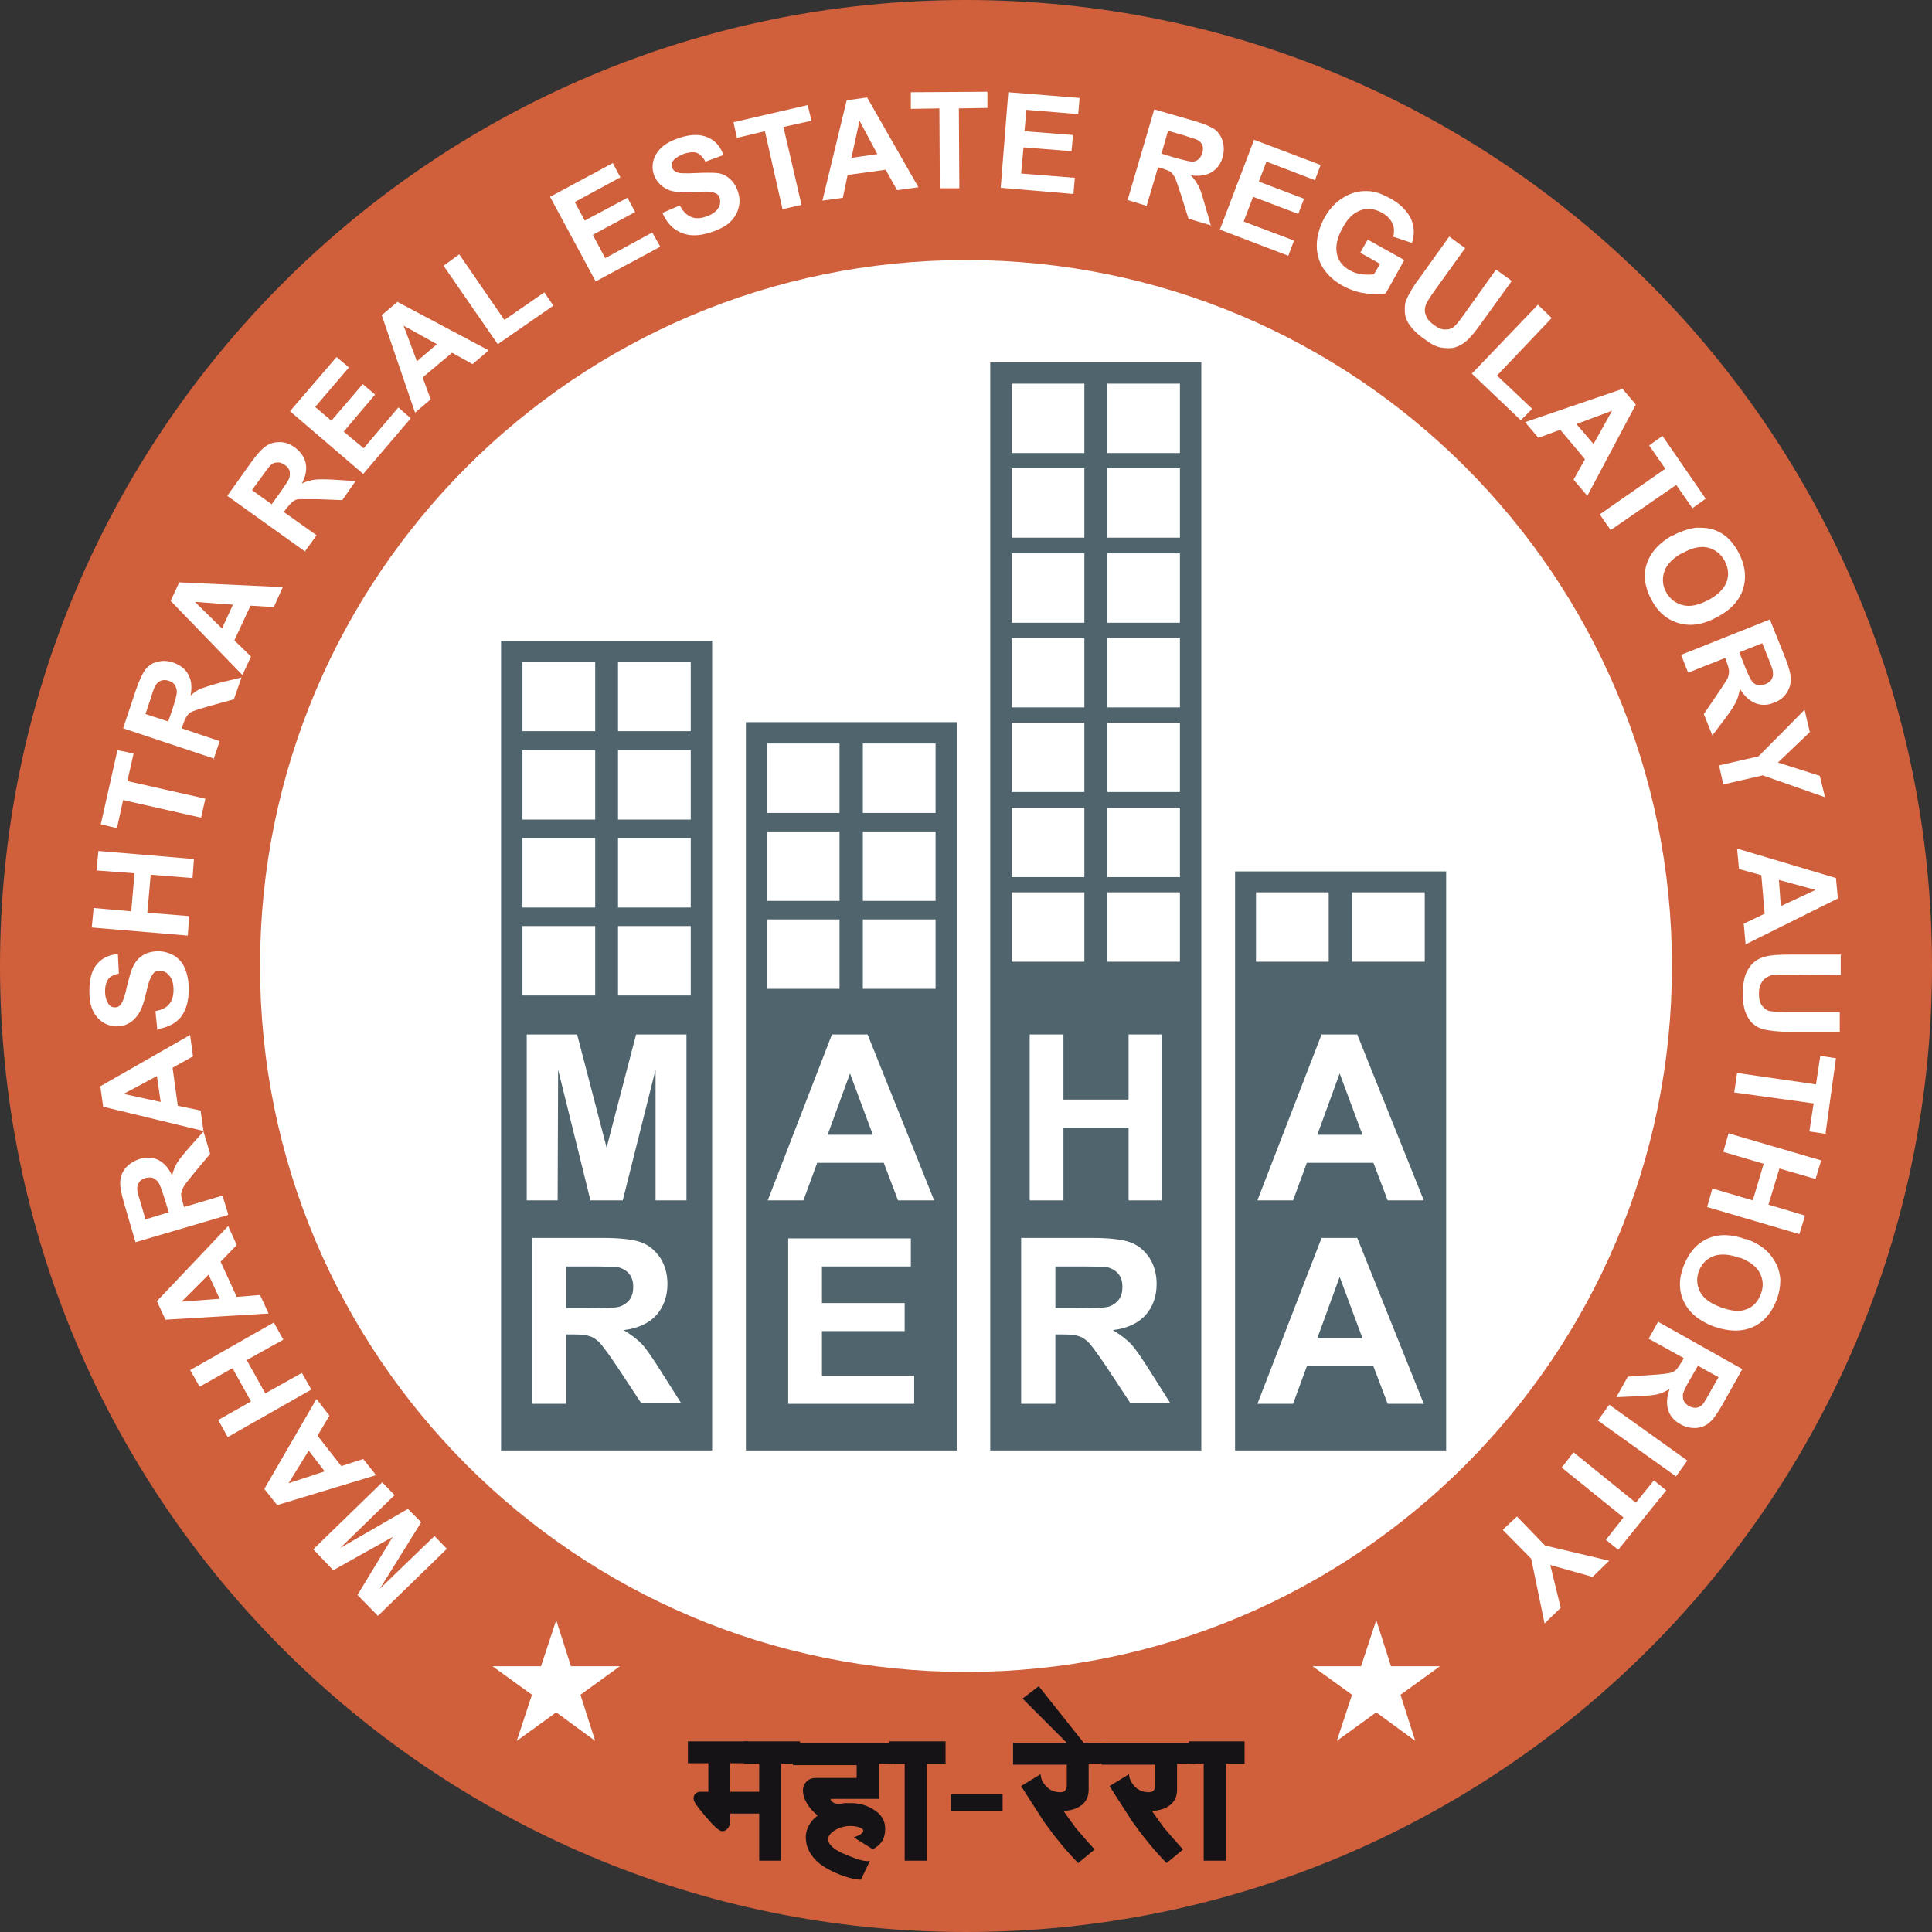 <?xml version="1.0" encoding="UTF-8"?>
<svg id="Layer_2" data-name="Layer 2" xmlns="http://www.w3.org/2000/svg" viewBox="0 0 40.64 40.64">
  <rect x="0" y="0" width="40.64" height="40.64" fill="#333333" stroke="none"/>
  <defs>
    <style>
      .cls-1 {
        fill: #d05f3b;
      }

      .cls-1, .cls-2, .cls-3, .cls-4, .cls-5, .cls-6 {
        stroke-width: 0px;
      }

      .cls-1, .cls-4, .cls-5 {
        fill-rule: evenodd;
      }

      .cls-2, .cls-4 {
        fill: #fff;
      }

      .cls-3, .cls-5 {
        fill: #151316;
      }

      .cls-6 {
        fill: #4f646c;
      }
    </style>
  </defs>
  <g id="Layer_1-2" data-name="Layer 1">
    <g>
      <circle class="cls-2" cx="20.32" cy="20.32" r="15.9"/>
      <g>
        <rect class="cls-6" x="10.54" y="13.48" width="4.44" height="17.03"/>
        <rect class="cls-6" x="15.69" y="15.19" width="4.44" height="15.32"/>
        <rect class="cls-6" x="20.83" y="7.62" width="4.44" height="22.89"/>
        <rect class="cls-6" x="25.98" y="18.33" width="4.44" height="12.18"/>
        <path class="cls-1" d="m20.32,0c11.22,0,20.32,9.1,20.32,20.32s-9.1,20.32-20.32,20.32S0,31.54,0,20.32,9.1,0,20.32,0h0Zm0,5.47c-8.2,0-14.85,6.65-14.85,14.85s6.65,14.85,14.85,14.85,14.85-6.65,14.85-14.85-6.65-14.85-14.85-14.85Z"/>
        <polygon class="cls-4" points="9.4 32.58 7.95 33.99 7.52 33.55 8.26 32.33 7.01 33.03 6.59 32.59 8.04 31.18 8.3 31.45 7.16 32.56 8.58 31.74 8.86 32.02 7.99 33.42 9.14 32.31 9.4 32.58"/>
        <path class="cls-4" d="m6.66,29.43l.27.35-.25.42.5.64.46-.15.27.34-2.08.63-.27-.34,1.09-1.88h0Zm-.17,1.09l-.42.68.76-.25-.34-.44Z"/>
        <polygon class="cls-4" points="6.55 29.23 4.79 30.23 4.59 29.87 5.28 29.48 4.89 28.78 4.2 29.17 4 28.82 5.76 27.82 5.96 28.18 5.19 28.61 5.58 29.31 6.35 28.88 6.55 29.23"/>
        <path class="cls-4" d="m4.8,25.79l.18.4-.34.35.34.74.49-.04.18.39-2.17.13-.18-.39,1.5-1.58h0Zm-.41,1.02l-.57.57.8-.06-.23-.5Z"/>
        <path class="cls-4" d="m4.79,25.56l-1.94.57-.24-.82c-.06-.21-.09-.36-.08-.47s.05-.2.12-.28c.07-.08.17-.14.28-.18.15-.04.28-.04.4.02.12.06.22.17.29.33.02-.1.06-.19.1-.26.04-.07.13-.18.25-.32l.31-.35.14.47-.34.41c-.12.15-.2.24-.22.29-.03.05-.04.1-.05.14,0,.05.01.11.04.2l.02.08.81-.24.12.39h0Zm-1.24-.06l-.09-.29c-.06-.19-.1-.3-.13-.34-.03-.04-.07-.07-.11-.09-.05-.02-.1-.01-.16,0-.07.02-.11.05-.14.1-.03.05-.04.1-.03.17,0,.03.03.13.08.29l.09.31.49-.15Z"/>
        <path class="cls-4" d="m4,21.78l.06.44-.43.24.11.8.48.1.06.43-2.11-.51-.06-.43,1.89-1.08h0Zm-.69.85l-.71.38.78.17-.08-.55Z"/>
        <path class="cls-4" d="m3.31,21.67l-.04-.4c.13-.03.23-.07.29-.15.06-.07.09-.17.09-.3,0-.13-.03-.23-.09-.3-.06-.07-.12-.1-.2-.1-.05,0-.09.01-.12.04-.03.03-.06.08-.09.15-.02.05-.05.16-.09.33-.05.22-.12.37-.2.46-.11.13-.25.19-.41.19-.1,0-.2-.03-.29-.09-.09-.06-.16-.14-.21-.25-.05-.11-.07-.24-.07-.4,0-.25.05-.45.16-.57.11-.13.26-.2.44-.21l.02.41c-.1.02-.18.06-.22.11-.04.06-.07.14-.07.26,0,.12.03.21.08.28.03.04.07.06.13.06.05,0,.09-.02.12-.06.04-.05.09-.18.13-.38.05-.2.09-.35.14-.44.05-.1.12-.17.2-.22.09-.05.19-.08.32-.08.12,0,.22.03.33.09.1.06.18.15.23.27.05.12.08.26.08.44,0,.26-.06.45-.17.59-.12.14-.29.22-.51.25Z"/>
        <polygon class="cls-4" points="3.95 19.68 1.93 19.51 1.97 19.1 2.76 19.17 2.83 18.37 2.03 18.31 2.07 17.9 4.08 18.07 4.05 18.47 3.17 18.4 3.1 19.2 3.98 19.27 3.95 19.68"/>
        <polygon class="cls-4" points="4.23 17.2 2.59 16.83 2.46 17.42 2.12 17.34 2.47 15.78 2.81 15.85 2.68 16.43 4.32 16.8 4.23 17.2"/>
        <path class="cls-4" d="m4.51,15.96l-1.92-.64.27-.81c.07-.2.14-.35.2-.43.07-.08.15-.14.26-.16.11-.03.22-.02.33.02.14.05.25.13.31.25.07.12.08.26.05.44.08-.07.15-.12.23-.15.08-.03.21-.07.39-.12l.45-.11-.16.46-.51.14c-.18.05-.3.09-.35.11-.05.02-.09.05-.12.09-.03.04-.06.1-.09.19l-.03.08.8.27-.13.39h0Zm-.98-.76l.1-.29c.06-.19.09-.3.09-.36,0-.05-.02-.1-.04-.14-.03-.04-.07-.07-.13-.09-.06-.02-.12-.02-.17,0-.05.02-.09.06-.12.12-.02.03-.05.12-.1.28l-.1.3.49.16Z"/>
        <path class="cls-4" d="m5.94,12.37l-.18.4-.49-.03-.34.73.35.34-.18.39-1.51-1.56.18-.39,2.18.1h0Zm-1.04.35l-.8-.06.57.56.23-.5Z"/>
        <path class="cls-4" d="m6.43,11.61l-1.65-1.18.5-.7c.13-.18.23-.29.32-.35.09-.06.18-.08.29-.08.11,0,.21.04.31.11.12.09.2.2.23.33.03.13,0,.28-.08.43.09-.04.18-.07.27-.08.08-.01.22-.01.4,0l.46.03-.28.4-.53-.02c-.19,0-.31,0-.37,0-.06,0-.1.02-.14.05-.04.03-.08.08-.14.15l-.05.07.69.49-.24.33h0Zm-.71-1.01l.18-.25c.11-.16.18-.26.19-.31.01-.05.01-.1,0-.14-.02-.05-.05-.09-.1-.12-.06-.04-.11-.06-.17-.05-.06,0-.11.03-.15.08-.02.02-.08.1-.18.24l-.19.26.42.3Z"/>
        <polygon class="cls-4" points="7.64 9.97 6.1 8.65 7.08 7.51 7.34 7.73 6.63 8.56 6.97 8.85 7.63 8.08 7.89 8.3 7.23 9.08 7.65 9.43 8.38 8.57 8.64 8.8 7.64 9.97"/>
        <path class="cls-4" d="m10.28,7.37l-.34.29-.43-.24-.62.52.17.46-.33.28-.7-2.05.33-.28,1.92,1.02h0Zm-1.09-.13l-.7-.39.28.75.42-.36Z"/>
        <polygon class="cls-4" points="10.47 7.24 9.33 5.59 9.66 5.35 10.61 6.73 11.45 6.15 11.64 6.43 10.47 7.24"/>
        <polygon class="cls-4" points="12.53 5.92 11.57 4.14 12.89 3.43 13.05 3.73 12.09 4.25 12.3 4.64 13.2 4.16 13.36 4.46 12.47 4.94 12.73 5.43 13.72 4.89 13.89 5.19 12.53 5.92"/>
        <path class="cls-4" d="m13.93,4.48l.37-.16c.06.12.14.2.23.24.09.04.19.04.31,0,.13-.04.21-.1.26-.17.05-.07.06-.15.04-.22-.01-.05-.04-.08-.08-.1-.04-.02-.09-.04-.17-.04-.05,0-.16,0-.34.01-.22.01-.39,0-.5-.05-.15-.07-.25-.18-.3-.33-.03-.1-.03-.2,0-.3.03-.1.09-.19.18-.27.09-.08.21-.14.36-.19.24-.08.44-.08.6-.01.16.07.26.19.33.37l-.38.14c-.05-.09-.11-.15-.17-.18-.07-.03-.16-.02-.27.01-.11.04-.19.09-.24.15-.03.04-.04.09-.02.14.01.05.05.08.09.1.06.03.19.03.4.02.2-.01.36-.01.46,0s.2.06.27.13c.08.07.13.16.17.28.03.11.04.22,0,.34-.03.12-.1.21-.19.3-.1.08-.23.15-.4.2-.24.08-.45.08-.62,0-.17-.07-.3-.21-.39-.42Z"/>
        <polygon class="cls-4" points="16.46 4.4 16.09 2.76 15.5 2.9 15.43 2.57 16.99 2.21 17.07 2.54 16.48 2.67 16.86 4.31 16.46 4.4"/>
        <path class="cls-4" d="m19.31,3.94l-.44.06-.24-.43-.8.11-.1.48-.43.06.51-2.11.43-.06,1.08,1.89h0Zm-.85-.69l-.38-.71-.17.78.55-.08Z"/>
        <polygon class="cls-4" points="19.77 3.96 19.76 2.28 19.16 2.29 19.16 1.94 20.77 1.93 20.77 2.27 20.17 2.28 20.18 3.96 19.77 3.96"/>
        <polygon class="cls-4" points="21.05 3.95 21.21 1.94 22.71 2.06 22.68 2.4 21.59 2.31 21.55 2.76 22.57 2.84 22.54 3.18 21.53 3.1 21.48 3.65 22.61 3.74 22.58 4.08 21.05 3.95"/>
        <path class="cls-4" d="m23.71,4.24l.57-1.94.83.24c.21.06.35.12.44.18.08.06.14.15.17.25.03.11.03.22,0,.33-.04.15-.12.25-.23.32-.11.07-.26.09-.44.07.07.07.12.15.16.22.04.08.08.2.13.38l.13.45-.47-.14-.16-.51c-.06-.18-.1-.3-.12-.35-.03-.05-.06-.09-.09-.12-.04-.03-.1-.05-.19-.08l-.08-.02-.24.81-.39-.12h0Zm.72-1.01l.29.09c.19.05.31.08.36.08.05,0,.1-.02.13-.05.04-.03.06-.08.08-.13.02-.07.02-.12,0-.17-.02-.05-.06-.09-.13-.12-.03-.01-.13-.04-.28-.09l-.31-.09-.14.49Z"/>
        <polygon class="cls-4" points="25.66 4.83 26.38 2.94 27.78 3.47 27.66 3.79 26.64 3.4 26.48 3.82 27.43 4.18 27.31 4.5 26.36 4.14 26.16 4.66 27.22 5.06 27.1 5.38 25.66 4.83"/>
        <path class="cls-4" d="m28.6,5.34l.17-.3.77.43-.39.7c-.12.03-.26.03-.43,0-.17-.02-.33-.08-.48-.16-.18-.1-.32-.23-.42-.39-.09-.15-.13-.32-.12-.51.01-.18.07-.36.16-.53.1-.18.23-.32.39-.42.16-.1.33-.15.52-.14.15,0,.3.06.47.15.22.12.36.27.44.43.07.16.08.33.02.51l-.39-.13c.02-.1.02-.2-.02-.28-.04-.09-.11-.16-.21-.22-.16-.09-.31-.11-.45-.06-.15.05-.28.17-.38.36-.12.21-.16.39-.13.55.03.16.13.28.28.36.07.04.16.07.25.08.09.01.18.01.25,0l.13-.22-.41-.23Z"/>
        <path class="cls-4" d="m30.49,4.98l.33.24-.64.89c-.1.14-.16.24-.18.28-.03.08-.04.16-.01.23.02.08.08.15.18.22.09.07.18.1.25.09.08,0,.14-.03.19-.08.05-.05.12-.14.21-.27l.65-.91.33.24-.62.86c-.14.2-.25.33-.33.4-.08.07-.16.11-.25.14-.09.02-.18.02-.29,0-.11-.02-.22-.08-.35-.18-.16-.11-.26-.22-.32-.31-.06-.09-.09-.19-.09-.28,0-.09,0-.17.04-.25.05-.11.13-.26.27-.44l.63-.88Z"/>
        <polygon class="cls-4" points="30.96 7.86 32.35 6.41 32.64 6.69 31.49 7.9 32.23 8.6 31.99 8.84 30.96 7.86"/>
        <path class="cls-4" d="m33.39,10.43l-.29-.34.24-.43-.52-.62-.46.17-.28-.33,2.05-.7.28.33-1.02,1.92h0Zm.13-1.09l.39-.7-.75.28.36.42Z"/>
        <polygon class="cls-4" points="33.65 10.82 35.03 9.86 34.69 9.37 34.97 9.17 35.88 10.49 35.6 10.69 35.26 10.2 33.88 11.15 33.65 10.82"/>
        <path class="cls-4" d="m35.18,11.27c.18-.1.35-.15.5-.17.11,0,.22,0,.33.03.11.03.2.08.28.14.11.09.2.2.28.35.14.26.17.52.1.76-.08.25-.26.45-.55.6-.29.16-.55.2-.8.13-.25-.07-.44-.23-.58-.49-.14-.26-.18-.52-.1-.76.08-.24.26-.44.54-.6h0Zm.21.36c-.2.11-.33.24-.38.39-.05.15-.04.3.04.44.08.14.19.23.35.27.15.04.33,0,.54-.11.2-.11.33-.24.38-.38.05-.14.04-.29-.04-.44-.08-.15-.2-.24-.35-.28-.15-.04-.33,0-.53.11Z"/>
        <path class="cls-4" d="m35.35,13.78l1.88-.75.32.8c.08.2.12.35.12.46,0,.1-.03.2-.09.29-.06.09-.15.16-.26.2-.14.06-.27.06-.4.01-.12-.05-.23-.15-.32-.3-.02.1-.04.19-.08.27-.04.08-.11.19-.22.34l-.28.37-.18-.45.3-.44c.11-.16.17-.26.2-.31.02-.05.03-.1.03-.15,0-.05-.02-.11-.05-.2l-.03-.08-.78.31-.15-.38h0Zm1.24-.05l.11.28c.07.18.13.29.16.33.03.04.07.06.12.07.05.01.1,0,.16-.02.06-.03.11-.06.13-.11.03-.05.03-.11.02-.17,0-.03-.04-.13-.1-.28l-.12-.3-.48.19Z"/>
        <polygon class="cls-4" points="36.16 16.1 36.99 15.91 37.96 14.93 38.07 15.4 37.4 16.04 38.28 16.32 38.39 16.77 37.08 16.31 36.25 16.5 36.16 16.1"/>
        <path class="cls-4" d="m36.72,19.87l-.04-.44.44-.21-.07-.81-.47-.13-.04-.43,2.08.62.04.43-1.95.97h0Zm.74-.81l.73-.34-.77-.21.04.55Z"/>
        <path class="cls-4" d="m38.72,20.1v.41s-1.1-.01-1.1-.01c-.17,0-.29,0-.34.01-.08.02-.15.06-.2.12-.05.07-.08.15-.08.27,0,.12.02.2.07.26.05.06.1.1.17.11.07.01.18.02.34.02h1.12s0,.42,0,.42h-1.06c-.24-.01-.41-.03-.51-.05-.1-.02-.18-.06-.25-.12-.07-.06-.12-.14-.16-.24-.04-.1-.06-.23-.06-.39,0-.19.03-.34.07-.44.05-.1.1-.18.18-.24.07-.06.15-.09.23-.11.12-.03.29-.04.51-.04h1.08Z"/>
        <polygon class="cls-4" points="36.54 22.57 38.2 22.81 38.29 22.21 38.62 22.26 38.4 23.85 38.06 23.8 38.15 23.21 36.48 22.98 36.54 22.57"/>
        <polygon class="cls-4" points="36.36 23.84 38.31 24.41 38.19 24.8 37.43 24.58 37.2 25.34 37.97 25.57 37.85 25.96 35.91 25.39 36.02 25 36.87 25.25 37.1 24.48 36.25 24.23 36.36 23.84"/>
        <path class="cls-4" d="m36.73,26.06c.19.07.34.16.45.27.08.08.14.17.19.27.05.1.07.21.08.31,0,.14-.02.28-.08.44-.11.28-.28.47-.51.57-.24.1-.51.09-.82-.02-.31-.12-.51-.29-.62-.52-.11-.23-.11-.49,0-.76.11-.28.28-.47.51-.57.23-.1.5-.09.8.02h0Zm-.14.4c-.21-.08-.4-.09-.54-.04-.15.06-.25.16-.31.31-.06.15-.05.3.02.44.07.14.22.25.44.33.22.08.4.1.54.04.14-.05.24-.16.3-.32.06-.16.05-.3-.02-.44-.07-.14-.22-.25-.43-.33Z"/>
        <path class="cls-4" d="m34.89,27.81l1.76.99-.42.75c-.11.19-.2.32-.28.38-.08.07-.17.1-.28.11-.11,0-.22-.02-.32-.08-.13-.07-.22-.17-.26-.3-.04-.13-.03-.27.03-.44-.09.05-.17.09-.26.11-.08.02-.22.03-.4.04l-.46.02.24-.43.53-.04c.19-.01.31-.03.36-.04.05-.01.1-.04.13-.07.03-.03.07-.09.12-.17l.04-.07-.74-.41.2-.36h0Zm.82.93l-.15.26c-.1.17-.15.28-.16.33,0,.05,0,.1.02.14.02.04.06.08.11.11.06.03.12.04.17.03.05-.01.1-.04.14-.1.02-.03.07-.11.15-.26l.16-.28-.45-.25Z"/>
        <rect class="cls-2" x="34.35" y="29.29" width=".41" height="2.02" transform="translate(-10.19 40.8) rotate(-54.45)"/>
        <polygon class="cls-4" points="33.1 30.55 34.41 31.61 34.79 31.14 35.05 31.35 34.04 32.6 33.78 32.39 34.15 31.92 32.85 30.87 33.1 30.55"/>
        <polygon class="cls-4" points="31.91 31.9 32.5 32.51 33.85 32.83 33.5 33.17 32.61 32.92 32.83 33.82 32.49 34.15 32.21 32.79 31.61 32.18 31.91 31.9"/>
        <g>
          <polygon class="cls-4" points="11.7 34.08 12.01 35.05 13.04 35.05 12.21 35.65 12.52 36.62 11.7 36.02 10.87 36.62 11.19 35.65 10.36 35.05 11.38 35.05 11.7 34.08"/>
          <polygon class="cls-4" points="28.95 34.08 29.26 35.05 30.29 35.05 29.46 35.65 29.77 36.62 28.95 36.02 28.12 36.62 28.44 35.65 27.61 35.05 28.63 35.05 28.95 34.08"/>
        </g>
        <polygon class="cls-4" points="11.08 25.25 11.08 21.76 12.14 21.76 12.76 24.14 13.38 21.76 14.44 21.76 14.44 25.25 13.79 25.25 13.79 22.5 13.1 25.25 12.42 25.25 11.74 22.5 11.73 25.25 11.08 25.25"/>
        <path class="cls-4" d="m19.65,25.25h-.76l-.3-.79h-1.4l-.29.79h-.75l1.35-3.49h.75l1.4,3.49h0Zm-1.29-1.38l-.48-1.29-.47,1.29h.96Z"/>
        <polygon class="cls-4" points="21.66 25.25 21.66 21.76 22.37 21.76 22.37 23.13 23.74 23.13 23.74 21.76 24.44 21.76 24.44 25.25 23.74 25.25 23.74 23.72 22.37 23.72 22.37 25.25 21.66 25.25"/>
        <path class="cls-4" d="m29.95,25.25h-.76l-.3-.79h-1.4l-.29.79h-.75l1.35-3.49h.75l1.4,3.49h0Zm-1.29-1.38l-.48-1.29-.47,1.29h.96Z"/>
        <path class="cls-4" d="m11.19,29.53v-3.49h1.48c.37,0,.64.03.81.09.17.06.3.17.41.33.1.16.15.34.15.55,0,.26-.08.48-.23.65-.15.17-.38.28-.69.32.15.09.28.19.38.29.1.11.23.3.4.57l.43.68h-.84l-.5-.76c-.18-.27-.31-.44-.37-.51-.07-.07-.14-.12-.21-.14-.08-.03-.19-.04-.36-.04h-.14v1.46h-.71Zm.71-2.01h.52c.34,0,.55-.01.63-.04.08-.03.15-.08.2-.15.05-.07.07-.16.07-.26,0-.12-.03-.21-.09-.28-.06-.07-.15-.12-.26-.14-.06,0-.23-.01-.51-.01h-.55v.89Z"/>
        <polygon class="cls-4" points="16.58 29.53 16.58 26.05 19.16 26.05 19.16 26.64 17.29 26.64 17.29 27.41 19.03 27.41 19.03 28 17.29 28 17.29 28.94 19.23 28.94 19.23 29.53 16.58 29.53"/>
        <path class="cls-4" d="m21.48,29.53v-3.49h1.48c.37,0,.64.03.81.09.17.06.3.17.41.33.1.16.15.34.15.55,0,.26-.08.48-.23.65-.15.17-.38.28-.69.32.15.09.28.19.38.29.1.11.23.3.4.57l.43.68h-.84l-.5-.76c-.18-.27-.31-.44-.37-.51-.07-.07-.14-.12-.21-.14-.08-.03-.19-.04-.36-.04h-.14v1.46h-.71Zm.71-2.01h.52c.34,0,.55-.01.63-.04.08-.03.15-.08.2-.15.05-.07.07-.16.07-.26,0-.12-.03-.21-.09-.28-.06-.07-.15-.12-.26-.14-.06,0-.23-.01-.51-.01h-.55v.89Z"/>
        <path class="cls-4" d="m29.95,29.53h-.76l-.3-.79h-1.4l-.29.79h-.75l1.35-3.49h.75l1.4,3.49h0Zm-1.29-1.38l-.48-1.29-.47,1.29h.96Z"/>
        <g>
          <rect class="cls-2" x="10.99" y="13.92" width="1.53" height="1.46"/>
          <rect class="cls-2" x="13" y="13.92" width="1.53" height="1.46"/>
          <rect class="cls-2" x="10.99" y="15.78" width="1.53" height="1.46"/>
          <rect class="cls-2" x="13" y="15.78" width="1.53" height="1.46"/>
          <rect class="cls-2" x="10.99" y="17.63" width="1.53" height="1.46"/>
          <rect class="cls-2" x="13" y="17.63" width="1.53" height="1.46"/>
          <rect class="cls-2" x="10.99" y="19.48" width="1.53" height="1.46"/>
          <rect class="cls-2" x="13" y="19.48" width="1.53" height="1.46"/>
        </g>
        <g>
          <rect class="cls-2" x="16.13" y="15.64" width="1.53" height="1.46"/>
          <rect class="cls-2" x="18.15" y="15.64" width="1.53" height="1.46"/>
          <rect class="cls-2" x="16.13" y="17.49" width="1.53" height="1.46"/>
          <rect class="cls-2" x="18.15" y="17.49" width="1.53" height="1.46"/>
          <rect class="cls-2" x="16.13" y="19.34" width="1.53" height="1.46"/>
          <rect class="cls-2" x="18.15" y="19.34" width="1.53" height="1.46"/>
        </g>
        <g>
          <rect class="cls-2" x="26.42" y="18.77" width="1.53" height="1.46"/>
          <rect class="cls-2" x="28.44" y="18.77" width="1.53" height="1.46"/>
        </g>
        <g>
          <rect class="cls-2" x="21.28" y="18.77" width="1.53" height="1.46"/>
          <rect class="cls-2" x="23.29" y="18.77" width="1.53" height="1.46"/>
        </g>
        <g>
          <rect class="cls-2" x="21.28" y="8.07" width="1.53" height="1.46"/>
          <rect class="cls-2" x="23.29" y="8.07" width="1.53" height="1.46"/>
        </g>
        <g>
          <rect class="cls-2" x="21.28" y="9.85" width="1.53" height="1.46"/>
          <rect class="cls-2" x="23.29" y="9.85" width="1.53" height="1.46"/>
        </g>
        <g>
          <rect class="cls-2" x="21.28" y="11.64" width="1.53" height="1.46"/>
          <rect class="cls-2" x="23.29" y="11.64" width="1.53" height="1.46"/>
        </g>
        <g>
          <rect class="cls-2" x="21.28" y="13.42" width="1.53" height="1.46"/>
          <rect class="cls-2" x="23.29" y="13.42" width="1.53" height="1.46"/>
        </g>
        <g>
          <rect class="cls-2" x="21.28" y="16.99" width="1.53" height="1.46"/>
          <rect class="cls-2" x="23.29" y="16.99" width="1.53" height="1.46"/>
        </g>
        <g>
          <rect class="cls-2" x="21.28" y="15.2" width="1.53" height="1.46"/>
          <rect class="cls-2" x="23.29" y="15.2" width="1.53" height="1.46"/>
        </g>
        <path class="cls-5" d="m16.09,38.15h-.73v.17c0,.05-.02.1-.05.14-.03.04-.07.06-.12.06-.06,0-.17-.1-.34-.3-.17-.2-.26-.32-.26-.38,0-.05.01-.08.03-.1.02-.02.05-.04.09-.05h.19v-.6h-.43v-.46h1.27v.46h-.38v.6h.73v.46Z"/>
        <polygon class="cls-5" points="16.83 37.1 16.43 37.1 16.43 39.14 15.97 39.14 15.97 37.1 15.65 37.1 15.65 36.63 16.83 36.63 16.83 37.1"/>
        <path class="cls-5" d="m18.84,37.1h-.35v.74h-1.02s.01.04.02.05c.05.04.1.06.15.06.02,0,.06-.01.12-.02.06,0,.11,0,.15,0,.18,0,.34.05.49.15.15.1.22.23.22.39,0,.1-.02.18-.06.25-.04.07-.11.13-.2.18l-.4-.25s.08-.03.12-.05c.05-.03.08-.06.08-.09,0-.03-.03-.05-.08-.07-.06-.02-.12-.03-.19-.03-.12,0-.23.03-.33.09-.09.06-.14.12-.14.19,0,.11.13.23.39.33.26.11.42.15.49.12l-.19.4s-.13,0-.31-.06c-.22-.07-.4-.16-.55-.27-.2-.16-.3-.35-.3-.56,0-.1.03-.2.09-.29.04-.07.1-.12.16-.17-.1-.08-.18-.17-.24-.28-.05-.09-.07-.17-.07-.25s.03-.14.08-.19c.05-.05.12-.07.19-.07h.86v-.27h-1.34v-.46h2.15v.46Z"/>
        <polygon class="cls-5" points="19.89 37.1 19.5 37.1 19.5 39.14 19.03 39.14 19.03 37.1 18.71 37.1 18.71 36.63 19.89 36.63 19.89 37.1"/>
        <rect class="cls-3" x="20" y="37.74" width="1.09" height=".36"/>
        <path class="cls-5" d="m23.25,37.1h-.35v.54c0,.15-.05.26-.16.34-.1.07-.22.11-.37.11.03.05.08.11.14.2.06.08.1.13.1.14.08.09.16.19.25.29.09.1.14.16.17.18l-.35.29c-.1-.1-.22-.23-.36-.4-.14-.17-.26-.33-.36-.47-.07-.11-.2-.31-.38-.59-.02-.04-.06-.09-.1-.16l.41-.25c0,.1.05.19.14.28.08.07.17.1.28.1.06,0,.09-.02.12-.07,0-.02.01-.04.01-.07v-.44h-1.13v-.46h1.95v.46Z"/>
        <polygon class="cls-5" points="22.82 36.69 22.47 36.69 21.51 35.73 21.85 35.47 22.82 36.69"/>
        <path class="cls-5" d="m25.11,37.1h-.35v.54c0,.15-.05.26-.16.34-.1.07-.22.11-.37.11.03.05.08.11.14.2.06.08.1.13.1.14.08.09.16.19.25.29.09.1.14.16.17.18l-.35.29c-.1-.1-.22-.23-.36-.4-.14-.17-.26-.33-.36-.47-.07-.11-.2-.31-.38-.59-.02-.04-.06-.09-.1-.16l.41-.25c0,.1.05.19.14.28.08.07.17.1.28.1.06,0,.09-.02.12-.07,0-.02.01-.04.01-.07v-.44h-1.13v-.46h1.95v.46Z"/>
        <polygon class="cls-5" points="26.18 37.1 25.79 37.1 25.79 39.14 25.32 39.14 25.32 37.1 25.01 37.1 25.01 36.63 26.18 36.63 26.18 37.1"/>
      </g>
    </g>
  </g>
</svg>